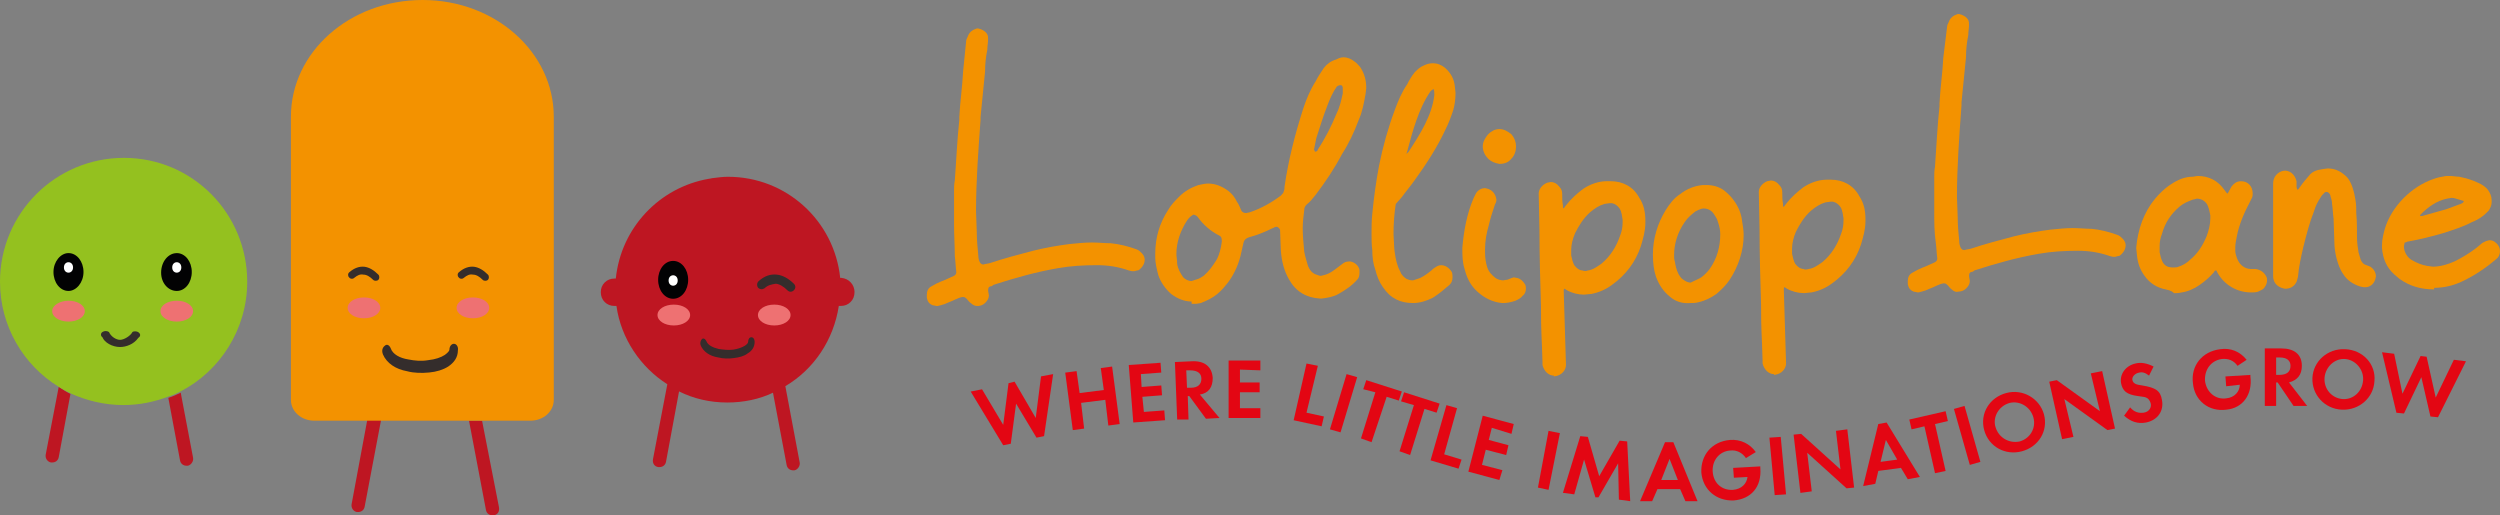 <?xml version="1.0" encoding="UTF-8"?><svg id="Layer_1" xmlns="http://www.w3.org/2000/svg" viewBox="0 0 906 186.75"><rect x="0" y="0" width="906" height="186.75" fill="#808080" stroke="none"/><defs><style>.cls-1{fill:#020203;}.cls-2{fill:#fff;}.cls-3{fill:#f39200;}.cls-4{fill:#ee7172;}.cls-5{fill:#be1622;}.cls-6{fill:#e30613;}.cls-7{fill:#94c11f;}.cls-8{fill:#342d2c;}</style></defs><g><g><path class="cls-3" d="M351.78,109.82c-.82-.55-1.1-1.37-1.92-1.92-.27-.27-.82-.27-1.1-.27-1.64,.27-3.29,1.37-4.93,1.92-1.1,.55-1.92,.82-3.02,1.1l-1.1,.27c-.55,0-1.1-.27-1.64-.27-1.37-.55-1.92-1.37-2.19-2.74v-1.1c0-1.37,.55-2.47,1.64-3.02,1.37-.82,2.47-1.37,3.84-1.92,1.64-.55,3.02-1.37,4.39-1.92,.55-.27,.82-.82,.82-1.37-.27-1.92-.27-3.84-.55-5.76,0-3.84-.27-7.4-.27-11.24v-12.33c0-1.37,0-2.47,.27-3.84,.55-7.13,.82-14.53,1.64-21.93v-1.1c.27-5.48,1.1-10.96,1.37-16.45l1.1-10.96c0-.55,.27-1.1,.55-1.64,.55-1.64,1.64-2.47,3.29-3.02h.55c1.37,.27,2.74,1.1,3.29,2.19,.27,.55,.27,1.1,.27,1.64,0,1.37-.27,2.47-.27,3.84-.55,2.74-.82,5.21-.82,7.95l-1.64,16.45v1.1c-.82,11.24-1.64,22.2-1.64,33.17l.27,7.4c0,2.74,.27,5.76,.55,8.5,0,1.1,.27,1.92,.55,2.47,.27,.55,.82,.82,1.1,.82h.27c.82-.27,1.64-.27,2.47-.55,4.93-1.64,10.14-3.02,15.35-4.39,4.39-1.1,9.05-1.92,13.43-2.47,2.74-.27,5.48-.55,7.95-.55s4.66,.27,6.85,.27c3.02,.27,6.3,1.1,9.32,2.19,.82,.27,1.37,.82,1.92,1.37,.82,.82,1.1,1.64,1.1,2.47,0,1.1-.55,2.19-1.37,3.02-.55,.55-.82,.82-1.37,.82l-1.1,.27h-.55c-.55,0-1.1-.27-1.37-.27-3.84-1.37-7.67-1.92-11.51-1.92-4.93,0-9.59,.27-14.25,1.1-7.95,1.37-15.62,3.56-23.3,6.03-.27,.27-.55,.55-1.1,.55-.82,.27-.82,.82-.82,1.64l.27,1.64c0,1.1-.55,1.92-1.37,2.74s-1.92,1.1-2.74,1.1c-.82,0-1.64-.27-2.47-1.1Z"/><path class="cls-3" d="M431.82,109.27c-2.74,0-5.21-1.1-7.4-2.74-2.19-1.92-3.84-4.39-4.66-6.85-.55-2.19-1.1-4.39-1.1-6.3v-1.37c0-6.03,1.64-11.24,4.66-15.9,1.1-1.92,2.47-3.29,4.11-4.93,1.92-1.92,4.39-3.29,6.85-4.11,1.37-.27,2.47-.55,3.56-.55,2.74,0,5.21,1.1,7.4,2.74,1.37,1.1,2.19,2.19,3.02,3.84,.82,1.1,1.1,2.19,1.64,3.29,.27,.55,1.1,.82,1.64,.82l1.37-.27c4.11-1.37,7.95-3.56,11.24-6.03,.55-.55,1.1-1.1,1.1-1.64,.27-.55,.27-1.1,.27-1.64,1.37-9.59,3.84-19.19,6.85-28.51,1.1-3.29,2.47-6.58,4.39-9.59,.82-1.64,1.92-3.29,3.02-4.93,1.1-1.37,2.47-2.47,4.39-3.02,1.1-.55,1.92-.82,2.74-.82,1.37,0,2.74,.55,4.11,1.64,.82,.55,1.37,1.37,1.92,1.92,1.64,2.47,2.19,4.93,2.19,7.67l-.27,2.19c-.55,3.02-1.1,6.3-2.47,9.32-1.64,4.39-3.56,8.5-6.03,12.33-2.74,5.21-6.03,10.14-9.59,14.8-1.1,1.37-1.92,2.47-3.29,3.56-.55,.55-.82,1.1-.82,1.92-.27,2.19-.55,4.39-.55,6.58,0,2.74,.27,5.48,.55,8.5,.27,1.64,.82,3.29,1.37,5.21,.55,1.37,1.37,2.47,2.74,3.02,.82,.27,1.37,.55,1.92,.55l1.1-.27c1.37-.27,2.74-1.1,3.84-1.92l3.29-2.47c.82-.55,1.64-.55,2.47-.55,1.64,.27,3.02,1.64,3.29,3.02v1.1c0,1.1-.27,1.92-.82,2.47-1.92,2.19-4.39,3.84-6.85,5.21-1.92,1.1-4.11,1.37-6.03,1.64h-.55c-4.93-.27-8.77-2.47-11.24-6.85-1.92-3.29-2.74-6.85-3.02-10.69l-.27-7.4c-.27-.55-.82-1.1-1.37-1.1l-.82,.27q-.27,.27-.55,.27c-2.74,1.37-5.48,2.47-8.5,3.29-1.64,.55-1.92,1.37-2.19,2.74l-.55,2.47c-.82,4.11-2.47,7.95-4.93,11.24-1.1,1.37-2.19,2.74-3.84,4.11-1.64,1.37-3.84,2.47-6.03,3.29l-1.64,.27h-1.64v-.82Zm1.64-7.95c1.1-.27,1.92-.82,2.74-1.37,1.92-1.64,3.29-3.56,4.66-5.76,1.1-1.92,1.64-4.39,1.92-6.58v-.55c0-.82-.27-1.37-.82-1.64-3.29-1.64-6.03-4.11-7.95-6.85-.27-.27-.55-.55-.82-.55l-.55-.27-.55,.27c-.82,.55-1.37,1.1-1.92,1.92-2.47,3.84-3.84,7.95-3.84,12.06,0,1.1,.27,2.19,.27,3.56,.27,1.92,1.1,3.29,2.19,4.93,.82,.82,1.92,1.37,3.02,1.37l1.64-.55Zm43.85-46.6q.27-.27,.27-.55c2.74-4.11,4.93-8.5,6.85-13.16,1.1-2.19,1.64-4.66,2.19-7.13v-1.64c0-.55,0-1.1-.55-1.37h-.27c-.55,0-1.1,.27-1.37,.55-1.37,1.92-2.47,4.39-3.29,6.58-1.64,4.11-2.74,7.95-4.11,12.06l-.82,4.11q0,.27,.27,.55c0,.27,.27,.27,.27,.27l.55-.27Z"/><path class="cls-3" d="M501.16,104.06c-1.37-1.92-2.19-4.11-2.74-6.3-.82-2.19-1.1-4.66-1.1-7.13-.27-1.92-.27-4.11-.27-5.76,0-2.47,0-4.93,.27-7.4,.55-5.76,1.37-11.79,2.47-17.54,1.37-6.85,3.29-13.7,5.76-20.28,1.1-3.02,2.47-6.3,4.39-9.05,.82-1.64,1.64-3.02,2.74-4.39,1.1-1.1,1.92-1.92,3.29-2.47,1.1-.55,2.19-.82,3.29-.82,1.64,0,3.02,.55,4.39,1.64,2.19,1.92,3.29,4.11,3.56,6.58l.27,2.47c0,2.19-.27,4.39-.82,6.3-.82,2.47-1.64,4.66-2.74,6.85-3.02,6.58-7.13,12.88-11.51,18.91-1.37,1.92-3.02,3.84-4.39,5.76l-2.19,2.47c-.55,3.56-.82,7.13-.82,10.96l.27,5.21c.27,2.19,.55,4.39,1.37,6.58,.27,.82,.82,1.64,1.1,2.47,.55,.82,1.1,1.37,1.92,1.92,.55,.27,1.37,.55,1.92,.55h.55c.82-.27,1.64-.55,2.47-.82,1.64-.82,2.74-1.64,4.11-2.74,.55-.55,.82-.82,1.37-1.1,.82-.55,1.37-.82,2.19-.82,1.64,0,3.02,1.1,3.84,2.47,.27,.55,.27,1.37,.27,1.92,0,1.1-.27,1.92-1.1,2.74-1.92,1.64-3.84,3.29-6.03,4.66-2.19,1.1-4.66,1.92-7.13,1.92-4.66,0-8.22-1.64-10.96-5.76Zm9.32-49.06c4.11-6.3,8.5-13.16,9.32-20.56,0-.82,0-1.64-.27-2.19-.55,.27-.82,.55-1.1,.82-4.39,6.3-6.58,14.8-8.5,21.93l-.27,.82,.82-.82Z"/><path class="cls-3" d="M535.43,105.71c-2.47-2.19-3.84-4.93-4.66-8.22-.82-2.47-.82-5.21-.82-7.67,.55-6.3,1.64-12.33,4.11-18.09l.82-1.64c.82-1.37,2.19-1.92,3.29-1.92l1.1,.27c1.64,.55,2.74,1.92,3.02,3.84v.27c0,.55-.27,1.1-.55,1.64-.82,2.47-1.64,4.93-2.19,7.4-.82,2.74-1.37,5.76-1.37,8.77v1.1c0,1.92,.27,3.84,.82,5.48,.55,1.64,1.64,2.74,3.02,3.84,.82,.55,1.92,.82,2.74,.82l1.64-.27,1.37-.55,.82-.27,1.37,.27c1.1,.27,1.92,1.1,2.47,1.92,.55,.55,.55,1.37,.55,1.92,0,.82-.27,1.92-1.1,2.47-.82,1.1-1.64,1.37-2.74,1.92-1.64,.55-3.02,.82-4.66,.82-3.29-.27-6.3-1.64-9.05-4.11Zm3.84-48.24c-1.1-1.1-1.92-2.74-1.92-4.39s.82-3.02,1.92-4.39c1.1-1.1,2.47-1.92,4.11-1.92s3.02,.82,4.39,1.92c1.1,1.37,1.64,2.74,1.64,4.39s-.55,3.29-1.64,4.39c-1.1,1.37-2.47,1.92-4.39,1.92-1.64-.27-3.02-.82-4.11-1.92Z"/><path class="cls-3" d="M605.32,107.63c-2.47-1.92-4.11-4.39-5.21-7.4-.82-2.47-1.1-5.21-1.1-7.95,0-5.76,1.64-11.24,4.66-16.17,1.37-2.19,3.02-4.39,5.21-5.76,2.47-1.92,5.21-3.02,8.22-3.29h1.37c2.19,0,4.39,.55,6.3,1.92,1.37,1.1,2.47,2.19,3.29,3.29,1.92,2.47,3.02,5.21,3.29,7.95,.27,1.64,.55,3.29,.55,4.93,0,5.76-1.92,11.51-5.21,16.45-1.37,1.92-2.74,3.29-4.66,4.93-1.92,1.37-4.11,2.47-6.58,3.02-1.1,.27-1.92,.27-2.74,.27-3.02,.27-5.48-.55-7.4-2.19Zm8.5-5.76c1.1-.55,1.92-.82,2.74-1.37,1.1-.82,2.19-1.92,3.02-3.02,2.74-3.84,3.84-8.22,3.84-12.61,0-1.37-.27-2.74-.82-4.39-.27-1.1-.82-1.92-1.37-2.74-.82-1.37-2.19-2.19-3.84-2.19-.55,0-1.37,.27-1.92,.55l-1.1,.55c-1.37,1.1-2.74,2.19-3.84,3.84-2.47,3.56-3.84,7.67-3.84,12.06,0,.82,0,1.37,.27,2.19,.27,1.64,.55,3.02,1.37,4.66,.55,.82,.82,1.37,1.64,1.92,.82,.55,1.64,1.1,2.74,1.1l1.1-.55Z"/><path class="cls-3" d="M642.87,135.58c-1.92,0-3.56-1.64-4.11-3.84v-1.1c-.27-9.87-.55-10.14-.55-20.28-.27-9.05-.55-18.09-.55-27.14l-.27-13.7c0-1.37,1.1-3.02,3.02-3.84l1.37-.27c1.1,0,2.19,.55,3.02,1.64,.82,.82,1.1,1.64,1.1,2.74,0,1.37,0,2.74,.27,4.11v.82l.27,.27,.82-1.1c1.92-2.47,4.11-4.39,6.3-6.03,2.47-1.64,5.48-2.74,8.5-2.74h1.37c4.39,0,8.22,1.92,10.42,6.03,1.64,2.47,2.19,5.21,2.19,8.22v.82c0,3.02-.82,5.76-1.64,8.5-1.92,5.76-5.48,10.42-10.42,13.98-2.19,1.64-4.66,2.74-7.4,3.29l-2.74,.27c-2.19,0-4.39-.55-6.3-1.64-.27-.27-.55-.27-.82-.55-.27,.27-.27,.55-.27,.82l.82,26.86c0,1.92-1.64,3.84-4.11,4.11h-.27v-.27Zm12.61-38.1c1.92-.27,3.29-1.37,4.93-2.47,3.29-2.74,5.48-6.3,6.85-10.42,.55-1.37,.82-3.02,.82-4.66v-.82c-.27-1.37-.27-2.74-1.1-4.11-.82-1.1-1.64-1.64-2.74-1.92h-.82l-1.92,.27c-1.92,.55-3.56,1.64-5.21,3.02-2.47,2.19-4.11,4.93-5.48,7.67-.82,1.92-1.37,4.11-1.37,6.03v1.92c.27,1.37,.55,2.47,1.1,3.56,.82,1.1,1.92,1.92,3.02,1.92,.27,.27,1.1,.27,1.92,0Z"/><path class="cls-3" d="M563.11,136.13c-1.92,0-3.56-1.64-4.11-3.84v-1.1c-.27-9.87-.55-10.14-.55-20.28-.27-9.05-.55-18.09-.55-27.14l-.27-13.7c0-1.37,1.1-3.02,3.02-3.84l1.37-.27c1.1,0,2.19,.55,3.02,1.64,.82,.82,1.1,1.64,1.1,2.74,0,1.37,0,2.74,.27,4.11v.82l.27,.27,.82-1.1c1.92-2.47,4.11-4.39,6.3-6.03,2.47-1.64,5.48-2.74,8.5-2.74h1.37c4.39,0,8.22,1.92,10.42,6.03,1.64,2.47,2.19,5.21,2.19,8.22v.82c0,3.02-.82,5.76-1.64,8.5-1.92,5.76-5.48,10.42-10.42,13.98-2.19,1.64-4.66,2.74-7.4,3.29l-2.74,.27c-2.19,0-4.39-.55-6.3-1.64-.27-.27-.55-.27-.82-.55-.27,.27-.27,.55-.27,.82l.82,26.86c0,1.92-1.64,3.84-4.11,4.11h-.27v-.27Zm12.33-38.1c1.92-.27,3.29-1.37,4.93-2.47,3.29-2.74,5.48-6.3,6.85-10.42,.55-1.37,.82-3.02,.82-4.66v-.82c-.27-1.37-.27-2.74-1.1-4.11-.82-1.1-1.64-1.64-2.74-1.92h-.82l-1.92,.27c-1.92,.55-3.56,1.64-5.21,3.02-2.47,2.19-4.11,4.93-5.48,7.67-.82,1.92-1.37,4.11-1.37,6.03v1.92c.27,1.37,.55,2.47,1.1,3.56,.82,1.1,1.92,1.92,3.02,1.92,.55,.27,1.37,.27,1.92,0Z"/><g><path class="cls-3" d="M707.28,104.88c-.82-.55-1.1-1.37-1.92-1.92-.27-.27-.82-.27-1.1-.27-1.64,.27-3.29,1.37-4.93,1.92-1.1,.55-1.92,.82-3.02,1.1l-1.1,.27c-.55,0-1.1-.27-1.64-.27-1.37-.55-1.92-1.37-2.19-2.74v-1.1c0-1.37,.55-2.47,1.64-3.02,1.37-.82,2.47-1.37,3.84-1.92,1.64-.55,3.02-1.37,4.39-1.92,.55-.27,.82-.82,.82-1.37-.27-1.92-.27-3.84-.55-5.76-.55-3.84-.55-7.4-.55-11.24v-12.33c0-1.37,0-2.47,.27-3.84,.55-7.4,.82-14.53,1.64-21.93v-1.1c.27-5.48,1.1-10.96,1.37-16.45l1.37-11.24c0-.55,.27-1.1,.55-1.64,.55-1.64,1.64-2.47,3.29-3.02h.55c1.37,.27,2.74,1.1,3.29,2.19,.27,.55,.27,1.1,.27,1.64,0,1.37-.27,2.47-.27,3.84-.55,2.74-.82,5.21-.82,7.95l-1.64,16.45v1.1c-.82,11.24-1.64,22.2-1.64,33.17l.27,7.4c0,2.74,.27,5.76,.55,8.5,0,1.1,.27,1.92,.55,2.47,.27,.55,.82,.82,1.1,.82h.27c.82-.27,1.64-.27,2.47-.55,4.93-1.64,10.14-3.02,15.35-4.39,4.39-1.1,9.05-1.92,13.43-2.47,2.74-.27,5.48-.55,7.95-.55s4.66,.27,6.85,.27c3.02,.27,6.3,1.1,9.32,2.19,.82,.27,1.37,.82,1.92,1.37,.82,.82,1.1,1.64,1.1,2.47,0,1.1-.55,2.19-1.37,3.02-.55,.55-.82,.82-1.37,.82l-1.1,.27h-.55c-.55,0-1.1-.27-1.37-.27-3.84-1.37-7.67-1.92-11.51-1.92-4.93,0-9.59,.27-14.25,1.1-7.95,1.37-15.62,3.56-23.3,6.03-.27,.27-.55,.55-1.1,.55-.82,.27-.82,.82-.82,1.64l.27,1.64c0,1.1-.55,1.92-1.37,2.74s-1.92,1.1-2.74,1.1c-.82,.27-1.64,0-2.47-.82Z"/><path class="cls-3" d="M784.85,104.88c-3.02-.55-5.76-2.19-7.67-4.93-1.64-2.19-2.47-4.66-2.74-7.4l-.27-2.74c.55-6.58,2.74-12.88,6.85-17.82,1.64-1.92,3.56-3.84,5.76-5.21,2.47-1.64,4.93-2.74,7.95-2.74l1.64-.27c4.11,0,7.4,1.64,9.87,5.21l.82,1.1h.27l1.37-2.47c.82-1.1,1.92-1.92,3.29-1.92h.27c2.47,0,4.11,1.92,4.11,4.39,0,.55,0,1.1-.27,1.64l-.55,1.1c-2.19,4.11-4.11,8.5-4.93,12.88-.27,1.37-.55,2.74-.55,4.11v1.1c0,.82,.27,1.64,.55,2.47,.82,2.47,2.74,4.11,5.21,4.11h1.64c1.64,.27,3.02,1.1,3.84,2.74,.27,.55,.27,.82,.27,1.37,0,1.37-.82,2.74-1.64,3.29-.55,.27-1.1,.55-1.64,.82-.82,.27-1.64,.27-2.47,.27-5.21,0-9.59-2.74-12.06-6.85l-.55-1.1h-.27c-.27,0-.55,.27-.55,.55-1.64,1.92-3.29,3.29-5.21,4.66s-4.39,2.47-6.58,2.74c-1.1,.27-1.92,.27-2.74,.27-1.1-1.1-2.19-1.1-3.02-1.37Zm4.66-8.22c1.64-.55,3.02-1.37,4.11-2.47,2.74-2.19,4.66-5.21,6.03-8.5,.82-2.19,1.37-4.39,1.37-6.58v-1.1c-.27-1.37-.55-2.74-1.1-3.84-.82-1.37-2.19-2.19-3.84-2.19-.55,.27-1.37,.27-1.92,.55-1.37,.55-2.74,1.1-4.11,2.19-3.29,2.74-5.48,6.03-6.58,10.14-.55,1.37-.82,2.74-.82,4.39v2.19c.27,1.37,.55,2.47,1.1,3.56,.82,1.37,1.92,1.92,3.56,1.92h.55c.55,0,1.1,0,1.64-.27Z"/><path class="cls-3" d="M824.05,101.6c-.27-.55-.27-1.37-.27-1.92v-32.89c0-.55,0-1.1,.27-1.92,.55-1.64,2.19-3.02,4.11-3.02h.27c1.92,.27,3.29,1.64,3.84,3.84v1.92c0,.27,0,.55,.27,1.1h.27l.82-1.1c1.1-1.64,2.19-2.74,3.29-4.11s2.74-1.92,4.66-2.19l1.92-.27c2.47,0,4.39,.82,6.3,2.47,1.37,1.1,2.19,2.74,2.74,4.39s.82,3.02,1.1,4.66c.27,1.64,.27,3.02,.27,4.66,.27,3.02,.27,6.03,.27,9.05,0,1.64,.27,3.29,.55,5.21,.27,.82,.55,1.92,.82,2.74,.55,1.1,1.1,1.64,2.19,1.92,.55,.27,.82,.27,1.37,.55,1.1,.82,1.92,1.92,1.92,3.56l-.27,1.1c-.55,1.64-1.92,2.74-3.56,2.74h-.55l-1.37-.27c-2.47-.82-4.66-2.19-6.03-4.39-1.37-1.92-1.92-3.84-2.47-5.76-.55-2.19-.82-4.11-.82-6.3l-.27-8.22c-.27-1.64-.27-3.56-.55-5.21,0-1.1-.27-1.92-.55-2.74,0-.55-.27-.82-.27-.82-.27-.55-.82-.82-1.1-.82s-.55,0-.82,.27c-.55,.55-1.1,1.1-1.37,1.64-1.1,1.64-1.92,3.29-2.47,5.21-1.64,4.11-2.74,8.5-3.84,12.88-.82,3.56-1.64,7.13-1.92,10.69-.27,.82-.27,1.37-.55,1.92-.82,1.64-2.19,2.47-4.11,2.47-1.92-.27-3.56-1.37-4.11-3.02Z"/><path class="cls-3" d="M882.15,104.88c-4.66,0-8.77-1.1-12.61-3.84l-1.92-1.64c-2.74-2.47-4.11-5.76-4.39-9.59v-.82c0-2.19,.55-4.39,1.1-6.3,2.47-7.95,9.59-15.08,17.54-17.82,1.37-.55,3.02-.82,4.66-1.1h1.37c1.1,0,2.19,.27,3.29,.27,2.47,.55,4.66,1.1,6.85,2.19,1.37,.55,2.47,1.37,3.29,2.19,1.1,1.37,1.64,2.74,1.64,4.11v.82c0,1.1-.55,2.19-1.1,3.02-.82,.82-1.64,1.64-2.47,2.19-1.1,.82-2.19,1.37-3.56,1.92-3.02,1.64-6.58,2.74-9.87,3.84-4.66,1.37-9.05,2.47-13.7,3.29-.27,.27-.55,.27-.82,.27l-.27,1.37c0,2.19,1.37,4.11,2.74,4.93,1.92,1.1,3.84,1.92,5.76,2.19l1.92,.27c2.74,0,5.48-.82,7.95-1.92,2.74-1.37,5.48-3.02,7.95-4.93l1.64-1.37c.55-.55,1.37-.82,1.92-1.1l1.1-.27c.82,0,1.64,.27,2.19,.82,1.1,.82,1.64,1.92,1.64,3.29,0,1.1-.55,2.19-1.37,2.74-3.84,3.29-7.95,6.03-12.61,8.22-3.02,1.37-6.3,2.19-9.87,2.19h0v.55Zm-4.39-26.59l8.77-2.47,5.21-1.92c.55-.27,.82-.27,1.1-.82v-.27l-1.92-.55c-.82-.27-1.64-.55-2.47-.55l-1.64,.27c-3.84,.82-6.85,3.02-9.59,5.76l-.27,.55h.82Z"/></g></g><g><path class="cls-6" d="M363.57,153.95l1.92-15.08,2.19-.55,7.67,13.16,1.92-15.08,4.39-.82-3.29,22.48-2.74,.55-7.4-12.33-1.92,14.53-2.74,.55-11.79-19.46,4.11-.82,7.67,12.88Z"/><path class="cls-6" d="M400.02,141.34l-1.1-7.95,4.11-.55,2.74,20.83-4.11,.55-1.1-9.32-8.77,1.1,1.1,9.32-4.11,.55-2.74-20.83,4.11-.55,1.1,7.95,8.77-1.1Z"/><path class="cls-6" d="M413.45,135.58l.27,4.66,7.13-.55,.27,3.56-7.13,.55,.55,5.48,7.4-.55,.27,3.56-11.51,.82-1.64-20.83,11.51-.82,.27,3.56-7.4,.55Z"/><path class="cls-6" d="M441.96,151.48l-4.93,.27-6.03-8.22h-.55l.27,8.5h-4.11s-.82-20.83-.82-20.83l6.03-.27c4.66-.27,7.4,1.92,7.67,6.03,0,3.29-1.37,5.48-4.66,6.03l7.13,8.5Zm-10.42-10.96c2.74,0,3.84-1.37,3.84-3.29s-1.37-3.02-4.11-3.02h-1.37l.27,6.3h1.37Z"/><path class="cls-6" d="M449.36,133.94v4.66h7.13v3.56h-7.13v5.76h7.4v3.56h-11.51v-20.83h11.51v3.56l-7.4-.27Z"/><path class="cls-6" d="M473.48,149.56l6.3,1.37-.82,3.56-10.14-2.19,4.66-20.56,4.11,.82-4.11,16.99Z"/><path class="cls-6" d="M485.81,156.69l-3.84-1.1,6.03-20.01,3.84,1.1-6.03,20.01Z"/><path class="cls-6" d="M493.22,158.88l5.21-16.72-4.39-1.1,1.1-3.29,12.88,4.11-1.1,3.29-4.39-1.37-5.48,16.45-3.84-1.37Z"/><path class="cls-6" d="M507.19,163.54l5.21-16.72-4.66-1.37,1.1-3.29,12.88,4.11-1.1,3.29-4.39-1.37-5.21,16.72-3.84-1.37Z"/><path class="cls-6" d="M523.37,164.64l6.3,1.92-1.1,3.29-10.14-3.02,5.76-20.01,3.84,1.1-4.66,16.72Z"/><path class="cls-6" d="M540.63,155.04l-1.1,4.39,7.13,1.92-.82,3.56-7.4-1.92-1.37,5.48,7.4,1.92-1.1,3.56-11.24-3.02,5.21-20.28,11.24,3.02-.82,3.56-7.13-2.19Z"/><path class="cls-6" d="M561.19,177.52l-3.84-.82,3.84-20.56,4.11,.82-4.11,20.56Z"/><path class="cls-6" d="M572.7,158.06l2.74,.27,4.11,14.25,7.4-12.88,2.74,.27,1.1,21.65-4.11-.55-.27-13.16-7.13,12.33h-1.1l-4.11-13.7-3.56,12.61-4.11-.55,6.3-20.56Z"/><path class="cls-6" d="M600.66,177.25l-1.92,4.39h-4.39l9.05-21.38h3.02l8.77,21.38h-4.39l-1.92-4.39h-8.22Zm4.39-10.96l-3.02,7.67h6.03l-3.02-7.67Z"/><path class="cls-6" d="M637.94,169.02v.55c.55,6.85-3.29,11.24-9.59,11.79-6.3,.27-11.24-3.84-11.79-10.14-.27-6.3,3.84-11.24,10.42-11.79,3.84-.27,7.13,1.37,9.32,4.39l-3.56,2.19c-1.37-1.92-3.29-3.02-5.76-2.74-3.84,.27-6.58,3.56-6.3,7.67s3.29,6.85,7.4,6.58c3.02-.27,4.93-2.19,5.21-4.66l-4.93,.27-.27-3.56,9.87-.55Z"/><path class="cls-6" d="M647.26,179.16l-4.11,.27-1.92-20.83,4.11-.27,1.92,20.83Z"/><path class="cls-6" d="M650,157.51l2.74-.27,14.25,12.88-1.64-13.98,4.11-.55,2.47,21.11-2.74,.27-14.25-12.88,1.64,13.98-4.11,.55-2.47-21.11Z"/><path class="cls-6" d="M680.7,170.67l-1.1,4.66-4.39,.82,5.48-22.48,3.02-.55,12.06,19.73-4.39,.82-2.47-4.11-8.22,1.1Zm2.74-11.24l-1.92,7.95,6.03-.82-4.11-7.13Z"/><path class="cls-6" d="M701.25,171.49l-3.84-16.99-4.66,1.1-.82-3.56,13.16-3.02,.82,3.56-4.66,1.1,3.84,16.99-3.84,.82Z"/><path class="cls-6" d="M717.7,167.38l-3.84,1.1-5.76-20.28,3.84-1.1,5.76,20.28Z"/><path class="cls-6" d="M740.72,150.11c1.64,6.03-1.92,11.79-7.95,13.43-6.03,1.64-12.06-1.64-13.7-7.67-1.64-6.03,1.92-11.79,7.95-13.43,6.03-1.64,12.06,1.92,13.7,7.67Zm-17.54,4.66c1.1,3.84,4.93,6.03,8.77,5.21,3.84-1.1,6.03-4.93,4.93-8.77s-4.93-6.03-8.5-5.21c-4.11,1.1-6.3,5.21-5.21,8.77Z"/><path class="cls-6" d="M742.64,138.32l2.74-.55,15.62,11.24-3.29-13.7,4.11-.82,4.66,20.83-2.74,.55-15.62-11.24,3.29,13.7-4.11,.82-4.66-20.83Z"/><path class="cls-6" d="M778.82,136.13c-1.37-1.1-2.47-1.37-3.56-1.1-1.64,.27-2.74,1.64-2.47,2.74s1.1,1.64,3.56,1.92c4.93,.82,6.58,1.92,7.13,5.21,.82,4.11-1.64,7.4-5.76,8.22-3.02,.55-5.48-.27-7.95-2.47l2.19-3.02c1.37,1.64,3.02,2.19,4.93,1.92s3.02-1.92,2.47-3.56c-.27-.82-.82-1.64-1.64-1.92-.55-.27-1.37-.27-3.02-.55-4.11-.55-5.48-1.92-6.03-4.66-.55-3.29,1.64-6.3,5.21-7.13,2.19-.55,4.39,0,6.58,1.1l-1.64,3.29Z"/><path class="cls-6" d="M815.55,135.86v.55c.82,6.58-2.74,11.51-8.77,12.06-6.3,.82-11.51-3.29-12.06-9.59-.82-6.3,3.29-11.51,9.87-12.33,3.84-.55,7.13,.82,9.59,3.84l-3.29,2.19c-1.37-1.92-3.29-2.74-5.76-2.47-3.84,.55-6.3,3.84-6.03,7.95,.55,4.11,3.84,6.85,7.67,6.3,3.02-.27,4.93-2.47,4.93-4.93l-4.93,.55-.27-3.56,9.05-.55Z"/><path class="cls-6" d="M836.11,147.1h-4.93l-5.76-8.5h-.55v8.5h-4.11v-20.83h6.03c4.66,0,7.4,2.19,7.4,6.3,0,3.29-1.64,5.21-4.66,6.03l6.58,8.5Zm-10.14-11.24c2.74,0,4.11-1.1,4.11-3.29,0-1.92-1.37-3.02-3.84-3.02h-1.37v6.3h1.1Z"/><path class="cls-6" d="M860.5,138.05c-.27,6.03-5.48,10.69-11.79,10.42-6.3-.27-10.96-5.48-10.69-11.51s5.48-10.69,11.79-10.42c6.58,.27,11.24,5.48,10.69,11.51Zm-18.09-1.1c-.27,4.11,2.74,7.4,6.58,7.67,3.84,.27,7.13-2.74,7.4-6.85,.27-3.84-2.74-7.4-6.58-7.67-3.84-.27-7.13,3.02-7.4,6.85Z"/><path class="cls-6" d="M870.64,142.71l6.58-13.7,2.19,.27,3.29,14.8,6.58-13.7,4.39,.55-10.14,20.28-2.74-.27-3.29-14.25-6.3,13.16-2.74-.27-5.21-21.93,4.39,.55,3.02,14.53Z"/></g></g><g><path class="cls-5" d="M25.53,142.78l-4.25,22.93c-.24,1.18-1.18,1.89-2.36,1.89h-.47c-1.18-.24-2.13-1.42-1.89-2.84l4.73-24.58c1.42,.95,2.84,1.89,4.25,2.6Z"/><path class="cls-5" d="M69.97,165.94c.24,1.18-.71,2.6-1.89,2.84h-.47c-1.18,0-2.13-.71-2.36-1.89l-4.25-22.69c1.42-.47,3.07-1.18,4.49-1.89l4.49,23.64Z"/><path class="cls-5" d="M258.37,64.53c-.47,0-.95,0-1.42,.24,.47-.24,.95-.24,1.42-.24Z"/><path class="cls-5" d="M138.05,152.47l-5.91,31.2c-.24,1.18-1.18,1.89-2.36,1.89h-.47c-1.18-.24-2.13-1.42-1.89-2.84l5.67-30.49h4.96v.24Z"/><path class="cls-5" d="M180.84,183.91c.24,1.42-.47,2.6-1.89,2.84h-.47c-1.18,0-2.13-.71-2.36-1.89l-6.15-32.38h4.73l6.15,31.44Z"/><path class="cls-7" d="M89.59,102.12c0,17.26-9.93,32.38-24.11,39.71-1.42,.71-2.84,1.42-4.49,1.89-4.96,1.89-10.4,3.07-16.31,3.07-6.86,0-13.47-1.65-19.15-4.25-1.42-.71-2.84-1.42-4.25-2.36C8.51,132.38,0,118.19,0,102.12c0-24.82,20.09-44.91,44.91-44.91,24.82,0,44.68,20.09,44.68,44.91Z"/><path class="cls-3" d="M200.69,42.31v102.59c0,4.25-3.78,7.56-8.51,7.56H113.94c-4.73,0-8.51-3.31-8.51-7.56V42.31C105.43,18.91,126.7,0,153.18,0h0c26.24,0,47.51,18.91,47.51,42.31Z"/><path class="cls-5" d="M309.67,105.9c0,1.42-.47,2.6-1.42,3.55-.95,.95-2.13,1.42-3.55,1.42h-.71c-1.89,12.29-8.98,22.93-19.38,29.08l5.2,27.66c.24,1.18-.71,2.6-1.89,2.84h-.47c-1.18,0-2.13-.71-2.36-1.89l-4.96-26.24c-4.96,2.36-10.64,3.55-16.55,3.55-6.38,0-12.29-1.42-17.49-4.02l-4.73,25.53c-.24,1.18-1.18,1.89-2.36,1.89h-.47c-1.42-.24-2.13-1.42-1.89-2.84l5.2-27.18c-9.69-6.15-16.78-16.55-18.44-28.37h-.71c-2.84,0-4.96-2.13-4.96-4.96,0-1.42,.47-2.6,1.42-3.55,.95-.95,2.13-1.42,3.55-1.42h.47c1.89-18.44,15.84-33.09,33.8-36.17,.47,0,.95-.24,1.42-.24,1.89-.24,3.55-.47,5.44-.47,21.27,0,38.53,16.07,40.66,36.64h.47c2.6,.24,4.73,2.36,4.73,5.2Z"/><path class="cls-8" d="M138.76,128.36c-.47-1.18-.24-2.36,.71-3.07,.71-.71,1.65-.24,2.13,.95,.71,2.13,3.31,3.55,6.38,4.02,2.36,.47,4.73,.71,7.33,.24,2.36-.24,4.49-.95,5.91-1.89,.95-.71,1.65-1.42,1.65-1.89,0-1.18,.71-2.13,1.65-2.13s1.65,1.18,1.42,2.36c0,2.6-1.42,4.49-3.55,5.91-1.89,1.18-4.25,1.89-6.86,2.13-2.6,.24-5.44,.24-8.04-.47-4.02-.71-7.33-2.84-8.75-6.15Z"/><path class="cls-4" d="M274.68,114.17c0,2.13,2.6,3.78,5.91,3.78s5.91-1.65,5.91-3.78-2.6-3.78-5.91-3.78-5.91,1.65-5.91,3.78Z"/><path class="cls-4" d="M238.28,114.17c0,2.13,2.6,3.78,5.91,3.78s5.91-1.65,5.91-3.78-2.6-3.78-5.91-3.78-5.91,1.65-5.91,3.78Z"/><path class="cls-8" d="M277.05,104.48c-.71,.47-1.65,.47-2.36-.24-.47-.71-.47-1.65,.24-2.36,2.13-1.89,4.25-2.6,6.62-2.36,2.13,.24,4.25,1.42,6.15,3.31,.71,.71,.71,1.65,0,2.36s-1.65,.71-2.36,0c-1.42-1.42-3.07-2.36-4.25-2.36-1.42,.24-2.84,.47-4.02,1.65Z"/><path class="cls-8" d="M253.88,125.05c-.24-.71,0-1.65,.47-2.13s1.18-.24,1.65,.71c.47,1.42,2.36,2.36,4.49,2.84,1.65,.24,3.55,.47,5.2,.24,1.65-.24,3.07-.71,4.25-1.42,.71-.47,1.18-.95,1.18-1.42,0-.95,.47-1.65,1.18-1.65s1.18,.71,1.18,1.65c0,1.89-.95,3.31-2.6,4.25-1.18,.95-3.07,1.42-4.96,1.65-1.89,.24-3.78,.24-5.67-.24-3.07-.47-5.44-2.13-6.38-4.49Z"/><path class="cls-1" d="M243.95,94.55c3.07,0,5.44,3.07,5.44,6.86s-2.36,6.86-5.44,6.86-5.44-3.07-5.44-6.86,2.36-6.86,5.44-6.86Z"/><ellipse class="cls-2" cx="243.95" cy="101.65" rx="1.65" ry="1.89"/><path class="cls-4" d="M165.47,111.57c0,2.13,2.6,3.78,5.91,3.78s5.91-1.65,5.91-3.78-2.6-3.78-5.91-3.78c-3.31,0-5.91,1.65-5.91,3.78Z"/><path class="cls-4" d="M125.99,111.57c0,2.13,2.6,3.78,5.91,3.78s5.91-1.65,5.91-3.78-2.6-3.78-5.91-3.78c-3.31,0-5.91,1.65-5.91,3.78Z"/><path class="cls-8" d="M168.07,100.7c-.47,.47-1.42,.47-1.89-.24-.47-.47-.47-1.42,.24-1.89,1.65-1.42,3.55-2.13,5.44-1.89,1.65,.24,3.31,1.18,4.96,2.84,.47,.47,.47,1.42,0,1.89s-1.42,.47-1.89,0c-1.18-1.18-2.36-1.89-3.55-1.89-1.18-.24-2.13,.24-3.31,1.18Z"/><path class="cls-8" d="M128.36,100.7c-.47,.47-1.42,.47-1.89-.24-.47-.47-.47-1.42,.24-1.89,1.65-1.42,3.55-2.13,5.44-1.89,1.65,.24,3.31,1.18,4.96,2.84,.47,.47,.47,1.42,0,1.89s-1.42,.47-1.89,0c-1.18-1.18-2.36-1.89-3.55-1.89-1.18-.24-2.13,.24-3.31,1.18Z"/><path class="cls-8" d="M39.48,120.32c-.71-.47-1.65-.47-2.36,0s-.71,1.42,0,1.89c.71,1.89,3.55,3.55,6.38,3.55,2.13,0,4.96-.95,6.62-3.31,.71-.47,.95-1.18,.24-1.89-.47-.47-1.65-.71-2.36-.24-.71,1.42-3.07,2.84-4.49,2.84s-3.31-1.18-4.02-2.84Z"/><g><path class="cls-4" d="M58.15,112.76c0,2.13,2.6,3.78,5.91,3.78s5.91-1.65,5.91-3.78-2.6-3.78-5.91-3.78-5.91,1.65-5.91,3.78Z"/><g><path class="cls-1" d="M64.06,91.72c3.07,0,5.44,3.07,5.44,6.86s-2.36,6.86-5.44,6.86-5.67-2.84-5.67-6.62c0-4.02,2.6-7.09,5.67-7.09Z"/><ellipse class="cls-2" cx="64.06" cy="96.92" rx="1.65" ry="1.89"/></g></g><g><path class="cls-4" d="M18.91,112.76c0,2.13,2.6,3.78,5.91,3.78s5.91-1.65,5.91-3.78-2.6-3.78-5.91-3.78c-3.07,0-5.91,1.65-5.91,3.78Z"/><path class="cls-1" d="M24.82,91.72c3.07,0,5.44,3.07,5.44,6.86s-2.6,6.86-5.44,6.86c-3.07,0-5.44-3.07-5.44-6.86s2.6-6.86,5.44-6.86Z"/><ellipse class="cls-2" cx="24.82" cy="96.92" rx="1.65" ry="1.89"/></g></g></svg>